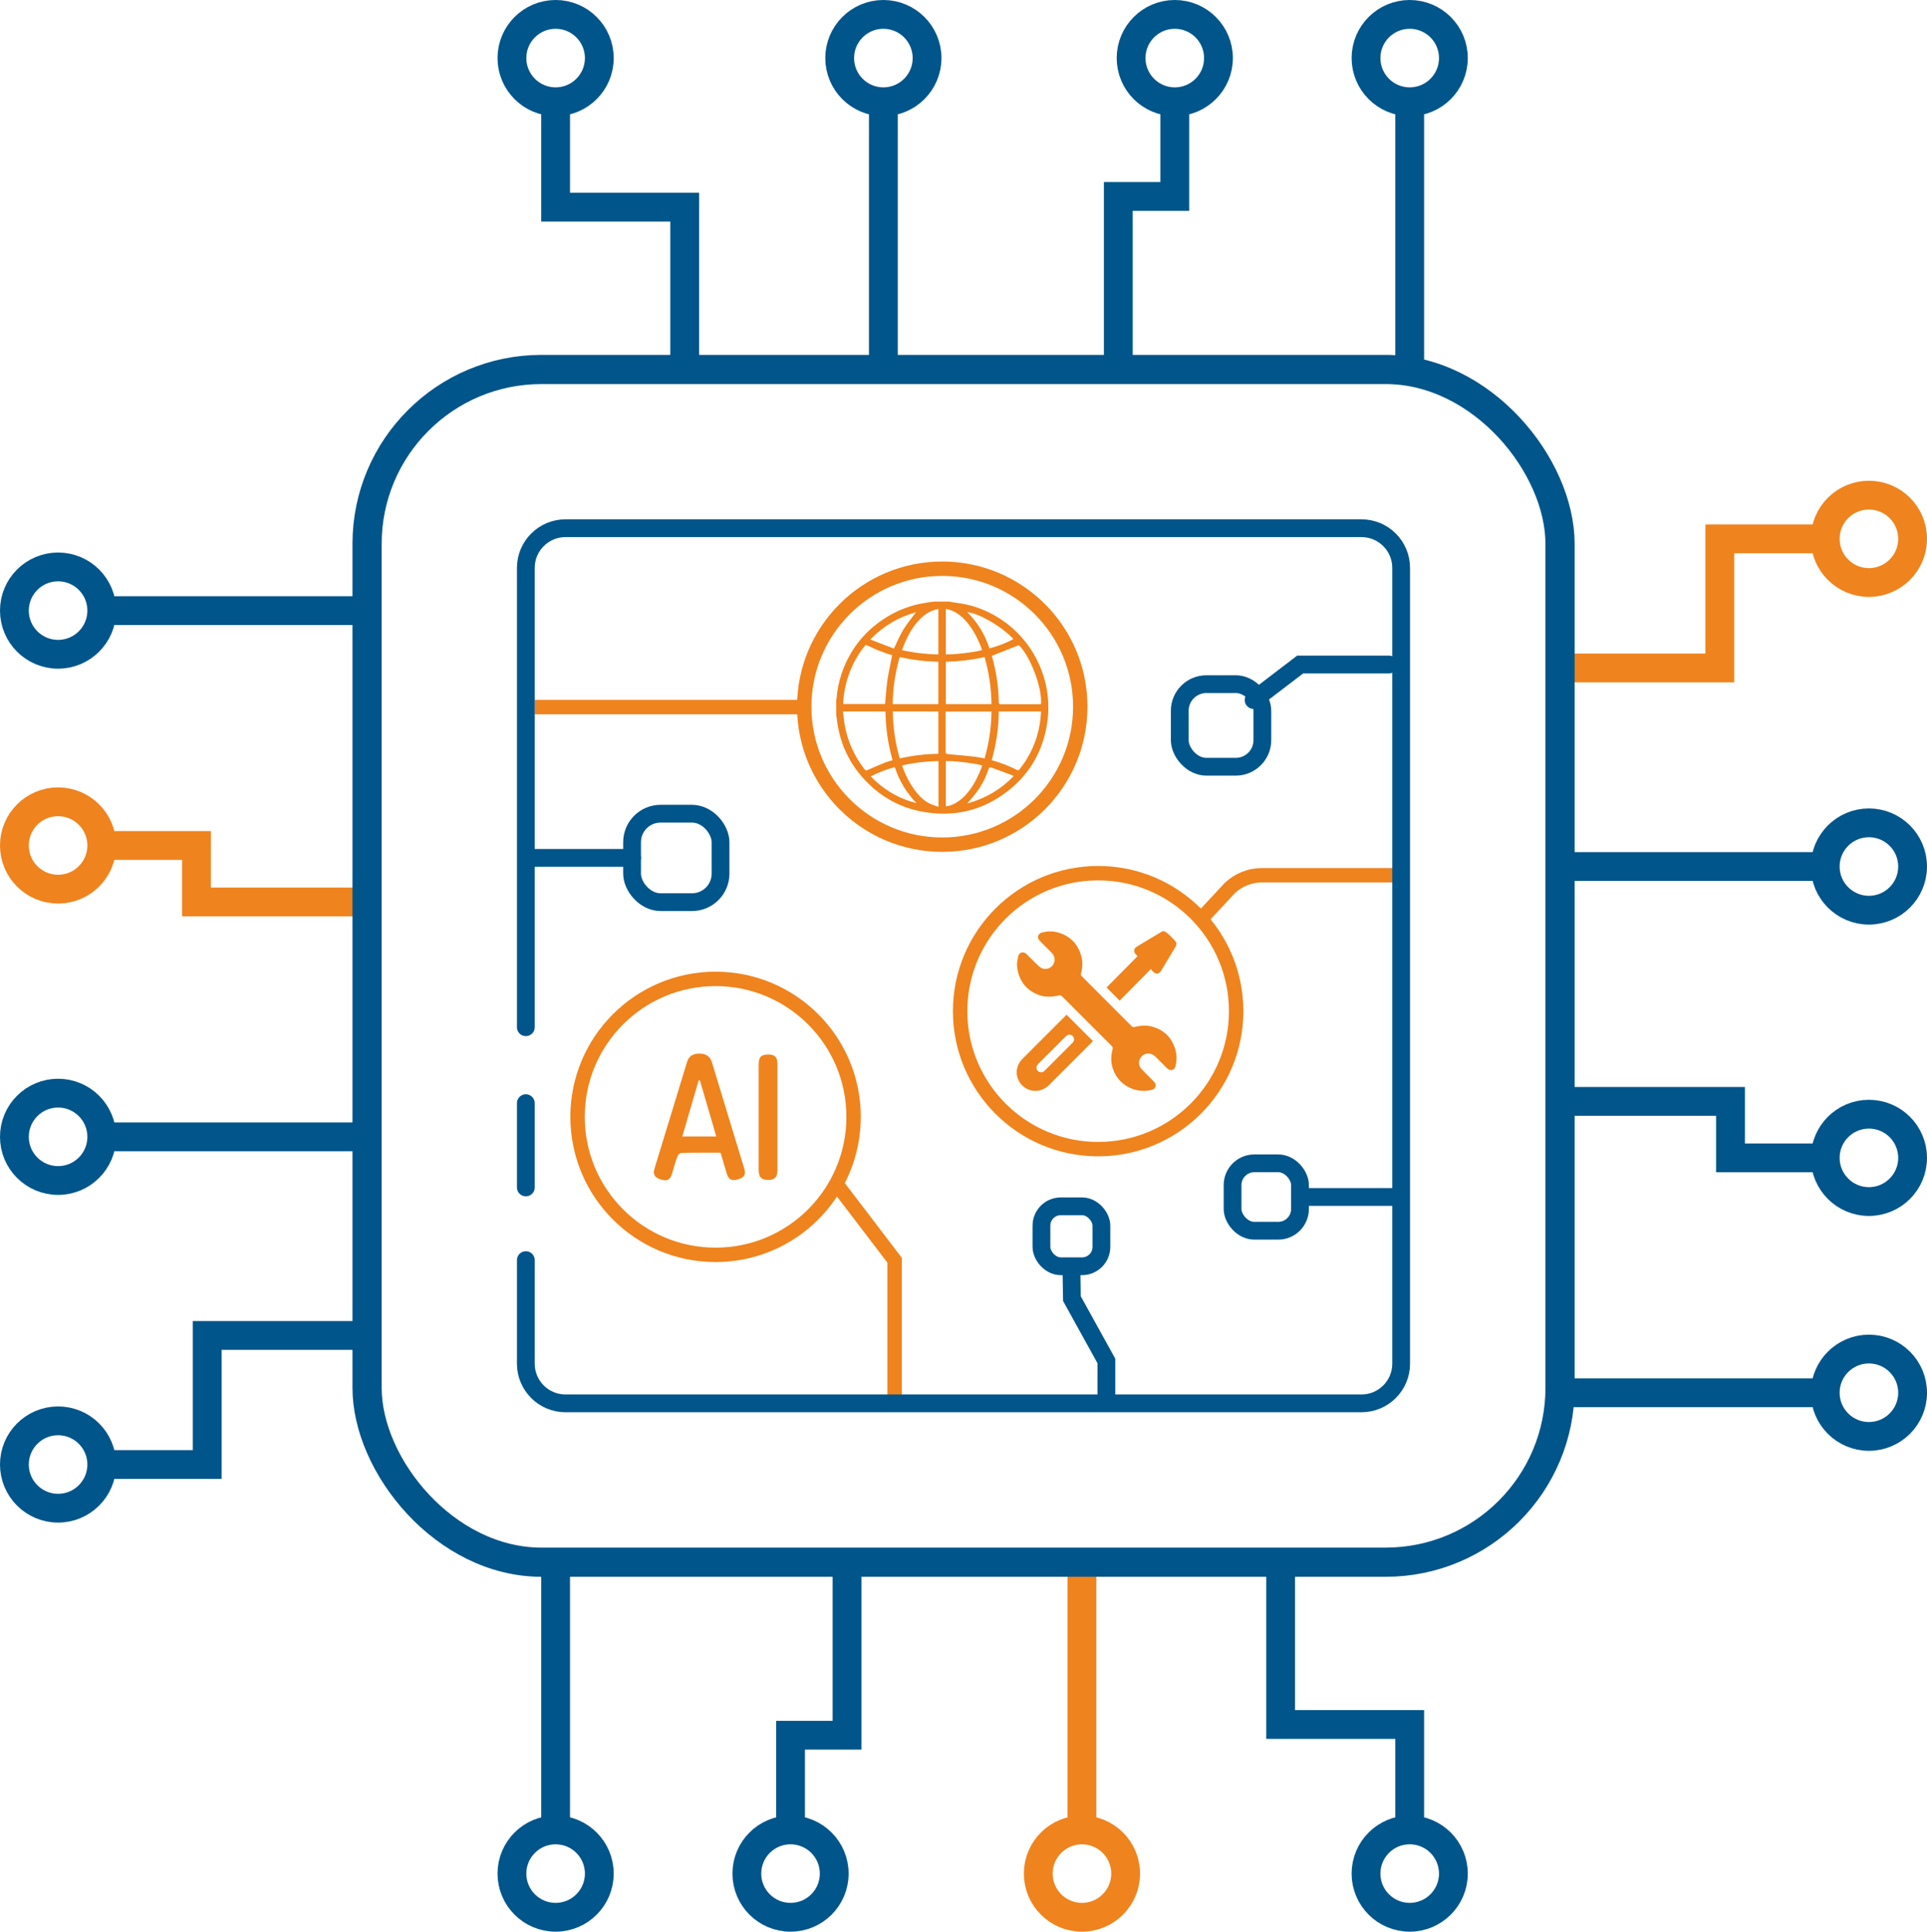 <?xml version="1.0" encoding="UTF-8"?>
<svg xmlns="http://www.w3.org/2000/svg" id="Livello_1" data-name="Livello 1" viewBox="0 0 194.08 194.59">
  <defs>
    <style>
      .cls-1, .cls-2, .cls-3, .cls-4, .cls-5, .cls-6, .cls-7 {
        fill: none;
        stroke-miterlimit: 10;
      }

      .cls-1, .cls-2, .cls-5, .cls-6 {
        stroke-width: 2.9px;
      }

      .cls-1, .cls-3, .cls-4, .cls-5 {
        stroke: #00558a;
      }

      .cls-8 {
        fill: #ef831d;
      }

      .cls-2, .cls-4, .cls-5 {
        stroke-linecap: round;
      }

      .cls-2, .cls-6, .cls-7 {
        stroke: #ef831d;
      }

      .cls-3 {
        stroke-width: 2.94px;
      }

      .cls-4 {
        stroke-width: 1.79px;
      }

      .cls-7 {
        stroke-width: 1.45px;
      }
    </style>
  </defs>
  <line class="cls-1" x1="55.96" y1="157.62" x2="55.96" y2="184.33"></line>
  <line class="cls-6" x1="108.97" y1="156.59" x2="108.97" y2="183.31"></line>
  <polyline class="cls-1" points="85.31 157.62 85.31 174.8 79.62 174.8 79.62 183.52"></polyline>
  <polyline class="cls-1" points="128.98 157.62 128.98 173.72 141.98 173.72 141.98 184.33"></polyline>
  <circle class="cls-5" cx="55.96" cy="188.74" r="4.4"></circle>
  <circle class="cls-5" cx="79.62" cy="188.74" r="4.4"></circle>
  <circle class="cls-6" cx="108.97" cy="188.74" r="4.4"></circle>
  <circle class="cls-5" cx="141.98" cy="188.74" r="4.4"></circle>
  <line class="cls-1" x1="36.97" y1="61.51" x2="10.25" y2="61.51"></line>
  <line class="cls-1" x1="38" y1="114.52" x2="11.28" y2="114.52"></line>
  <polyline class="cls-6" points="36.97 90.86 19.79 90.86 19.79 85.17 11.07 85.17"></polyline>
  <polyline class="cls-1" points="36.97 134.53 20.87 134.53 20.87 147.53 10.25 147.53"></polyline>
  <circle class="cls-5" cx="5.85" cy="61.51" r="4.4"></circle>
  <circle class="cls-2" cx="5.85" cy="85.17" r="4.4"></circle>
  <circle class="cls-5" cx="5.85" cy="114.52" r="4.4"></circle>
  <circle class="cls-5" cx="5.85" cy="147.53" r="4.4"></circle>
  <g>
    <g>
      <line class="cls-1" x1="141.98" y1="36.97" x2="141.98" y2="10.25"></line>
      <line class="cls-1" x1="88.97" y1="38" x2="88.97" y2="11.28"></line>
      <polyline class="cls-1" points="112.63 36.97 112.63 19.79 118.32 19.79 118.32 11.07"></polyline>
      <polyline class="cls-1" points="68.96 36.97 68.96 20.87 55.96 20.87 55.96 10.25"></polyline>
    </g>
    <circle class="cls-5" cx="141.98" cy="5.85" r="4.4"></circle>
    <circle class="cls-5" cx="118.32" cy="5.85" r="4.4"></circle>
    <circle class="cls-5" cx="88.97" cy="5.85" r="4.4"></circle>
    <circle class="cls-5" cx="55.96" cy="5.85" r="4.4"></circle>
  </g>
  <line class="cls-1" x1="157.11" y1="140.3" x2="183.83" y2="140.3"></line>
  <line class="cls-1" x1="156.08" y1="87.29" x2="182.8" y2="87.29"></line>
  <polyline class="cls-1" points="157.11 110.95 174.29 110.95 174.29 116.64 183.02 116.64"></polyline>
  <polyline class="cls-6" points="157.11 67.29 173.21 67.29 173.21 54.28 183.83 54.28"></polyline>
  <circle class="cls-5" cx="188.23" cy="140.3" r="4.4"></circle>
  <circle class="cls-5" cx="188.23" cy="116.64" r="4.4"></circle>
  <circle class="cls-5" cx="188.23" cy="87.29" r="4.4"></circle>
  <circle class="cls-6" cx="188.23" cy="54.28" r="4.4"></circle>
  <rect class="cls-3" x="36.97" y="37.22" width="120.15" height="120.15" rx="17.56" ry="17.56"></rect>
  <path class="cls-8" d="M94.19,60.6c.47,0,.95,0,1.42,0,.05,.01,.11,.03,.16,.04,.65,.11,1.32,.17,1.96,.35,5.23,1.43,8.56,6.58,7.73,11.91-.43,2.73-1.7,4.99-3.86,6.71-2.56,2.04-5.48,2.74-8.69,2.16-2.26-.41-4.19-1.49-5.77-3.16-1.53-1.62-2.47-3.54-2.8-5.75-.04-.28-.08-.56-.12-.84,0-.51,0-1.03,0-1.54,.01-.05,.04-.1,.04-.16,.06-.85,.24-1.67,.51-2.48,.79-2.3,2.19-4.13,4.21-5.47,1.31-.87,2.75-1.42,4.31-1.66,.3-.05,.6-.08,.9-.12Zm-9.25,10.32h4.2c.08-.84,.13-1.67,.25-2.48,.12-.81,.31-1.62,.47-2.43-.43-.15-.89-.29-1.33-.46-.45-.18-.88-.4-1.33-.6-1.53,1.8-2.24,4.15-2.27,5.97Zm14.96-4.86s0,.06,.02,.1c.42,1.5,.65,3.02,.67,4.58,0,.15,.05,.2,.21,.2,1.29,0,2.57,0,3.86,0,.06,0,.12,0,.18-.01,.16-1.61-1.09-4.88-2.23-5.94-.9,.36-1.78,.71-2.7,1.07Zm4.95,5.61h-4.26c0,1.67-.26,3.3-.71,4.91,.92,.25,1.77,.59,2.6,1.01,.04,.02,.15-.02,.19-.07,.26-.35,.53-.7,.75-1.07,.89-1.46,1.36-3.05,1.43-4.78Zm-14.95,4.91c-.47-1.62-.69-3.25-.72-4.91h-4.28c.07,.54,.11,1.08,.22,1.6,.32,1.57,.98,2.98,1.97,4.24,.09,.12,.16,.12,.29,.06,.58-.26,1.17-.51,1.76-.75,.24-.1,.5-.16,.77-.24Zm9.96-5.65c-.02-1.62-.25-3.19-.7-4.74-1.29,.29-2.58,.44-3.9,.47v4.27h4.6Zm0,.75h-4.62v.22c0,1.27,0,2.54,0,3.82,0,.2,.07,.23,.25,.25,.9,.08,1.8,.16,2.69,.26,.33,.04,.65,.12,.98,.18,.45-1.55,.68-3.12,.7-4.73Zm-9.25-5.49c-.44,1.55-.69,3.12-.7,4.74h4.6v-4.27c-1.32-.02-2.61-.18-3.9-.47Zm3.9,9.75v-4.27h-4.59c.02,1.62,.25,3.18,.7,4.73,1.3-.29,2.59-.45,3.89-.46Zm.75,.74v4.55c.1-.02,.18-.02,.26-.04,.53-.13,.98-.41,1.39-.77,.81-.72,1.32-1.64,1.75-2.61,.1-.23,.19-.47,.28-.71-1.11-.26-3.02-.48-3.67-.42Zm0-15.33v4.57c.89,.03,3.1-.24,3.64-.44,0-.01,.01-.03,0-.04-.04-.12-.08-.23-.13-.35-.4-.99-.89-1.91-1.63-2.69-.52-.53-1.12-.93-1.88-1.06Zm-.75,4.58v-4.58c-.78,.13-1.39,.54-1.91,1.08-.65,.67-1.1,1.48-1.47,2.33-.1,.24-.19,.48-.29,.73,1.22,.28,2.43,.41,3.67,.44Zm-3.67,11.17c.35,.97,.79,1.87,1.43,2.68,.38,.48,.81,.9,1.37,1.17,.27,.13,.57,.22,.88,.33v-4.61c-1.24,.02-2.46,.16-3.67,.44Zm8.81-11.78c.86-.23,1.66-.53,2.42-.94-1.13-1.24-3.51-2.63-4.65-2.71,1.04,1.03,1.78,2.24,2.23,3.64Zm-7.34,15.59c-1.01-1.04-1.74-2.25-2.19-3.63-.85,.22-1.64,.53-2.43,.93,1.3,1.34,2.83,2.24,4.62,2.7Zm9.74-2.68s0-.06,.01-.09c-.72-.27-1.44-.53-2.16-.8-.19-.07-.28-.04-.35,.17-.29,.89-.73,1.71-1.31,2.45-.25,.33-.53,.64-.82,.98,1.81-.5,3.34-1.39,4.63-2.71Zm-12.02-12.89c.34-.7,.61-1.36,.98-1.96,.37-.6,.83-1.14,1.25-1.71-1.76,.49-3.28,1.38-4.61,2.75,.84,.32,1.63,.63,2.39,.92Z"></path>
  <g>
    <path class="cls-8" d="M105.99,93.82c.23,.05,.47,.08,.7,.15,1.12,.37,1.85,1.13,2.19,2.25,.18,.61,.16,1.22,0,1.83-.04,.14,0,.22,.09,.31,1.66,1.66,3.32,3.32,4.98,4.99,.11,.11,.2,.13,.34,.1,.62-.15,1.24-.19,1.86,0,1.24,.39,1.99,1.24,2.28,2.5,.11,.48,.08,.97-.04,1.45-.1,.41-.52,.53-.82,.24-.41-.4-.8-.81-1.21-1.21-.44-.43-1.08-.4-1.45,.07-.25,.33-.27,.82,.01,1.13,.3,.34,.63,.65,.94,.97,.12,.13,.25,.25,.38,.38,.28,.3,.16,.71-.24,.81-1.82,.46-3.65-.68-4.02-2.52-.11-.53-.06-1.05,.07-1.57,.04-.15,.01-.24-.1-.35-1.66-1.65-3.31-3.3-4.96-4.96-.11-.11-.21-.14-.37-.11-.68,.16-1.36,.19-2.02-.06-1.16-.44-1.87-1.28-2.11-2.5-.03-.14-.04-.29-.06-.43,0-.09,0-.19,0-.28,.04-.23,.07-.45,.12-.68,.09-.4,.51-.52,.81-.24,.13,.12,.24,.24,.37,.36,.32,.32,.64,.65,.98,.95,.31,.27,.81,.27,1.13,.02,.47-.36,.51-1,.08-1.44-.39-.4-.78-.79-1.17-1.18-.15-.15-.25-.31-.18-.53,.07-.22,.23-.31,.44-.35,.17-.03,.34-.06,.51-.09,.17,0,.33,0,.5,0Z"></path>
    <path class="cls-8" d="M102.41,107.79c.07-.32,.16-.64,.37-.9,.07-.08,.13-.16,.21-.24,1.46-1.47,2.93-2.93,4.39-4.39,.02-.02,.04-.04,.04-.04,.88,.88,1.77,1.77,2.66,2.66,0,0-.03,.04-.06,.06-1.45,1.45-2.9,2.91-4.36,4.36-.71,.71-1.73,.79-2.51,.21-.39-.29-.62-.68-.72-1.16,0-.04-.02-.08-.03-.12,0-.15,0-.29,0-.44Zm2.51,.23c.11,0,.22-.09,.33-.2,.91-.91,1.82-1.82,2.73-2.73,.04-.04,.08-.08,.11-.13,.19-.27,.05-.64-.27-.72-.21-.05-.36,.04-.5,.18-.91,.91-1.83,1.83-2.74,2.74-.04,.04-.07,.07-.1,.12-.11,.15-.12,.32-.04,.49,.09,.17,.23,.25,.48,.25Z"></path>
    <path class="cls-8" d="M117.3,93.82c.12,.09,.25,.16,.36,.26,.22,.2,.43,.42,.63,.63,.23,.23,.25,.42,.08,.7-.47,.79-.94,1.58-1.42,2.37-.21,.35-.53,.39-.82,.1-.07-.07-.14-.16-.22-.26-1.07,1.08-2.11,2.14-3.14,3.18-.46-.46-.9-.9-1.32-1.32,1.03-1.04,2.07-2.1,3.12-3.16-.08-.08-.15-.15-.21-.22-.2-.23-.17-.55,.09-.71,.83-.51,1.67-1.01,2.51-1.51,.04-.03,.09-.04,.14-.07,.06,0,.13,0,.19,0Z"></path>
  </g>
  <line class="cls-4" x1="52.96" y1="119.62" x2="52.96" y2="111.13"></line>
  <line class="cls-7" x1="53.85" y1="71.23" x2="80.43" y2="71.23"></line>
  <rect class="cls-4" x="118.82" y="68.92" width="8.32" height="8.32" rx="2.68" ry="2.68"></rect>
  <polyline class="cls-4" points="126.26 70.52 130.95 66.94 139.9 66.94"></polyline>
  <g>
    <line class="cls-4" x1="53.45" y1="86.42" x2="63.66" y2="86.42"></line>
    <rect class="cls-4" x="63.66" y="81.97" width="8.91" height="8.91" rx="2.87" ry="2.87"></rect>
  </g>
  <line class="cls-4" x1="140.85" y1="120.58" x2="130.93" y2="120.58"></line>
  <rect class="cls-4" x="124.14" y="117.19" width="6.79" height="6.79" rx="2.19" ry="2.19" transform="translate(255.07 241.17) rotate(180)"></rect>
  <rect class="cls-4" x="104.89" y="121.53" width="6.04" height="6.04" rx="1.95" ry="1.95" transform="translate(215.82 249.09) rotate(180)"></rect>
  <path class="cls-7" d="M121.23,92.29l2.64-2.84c.87-.82,2.03-1.28,3.22-1.28h13.76"></path>
  <polyline class="cls-4" points="111.43 140.51 111.43 137.1 107.96 130.82 107.91 127.84"></polyline>
  <circle class="cls-7" cx="94.9" cy="71.19" r="13.9"></circle>
  <circle class="cls-7" cx="110.6" cy="101.86" r="13.9"></circle>
  <polyline class="cls-7" points="84.41 119.49 90.1 126.95 90.1 141.17"></polyline>
  <g>
    <path class="cls-8" d="M77.34,106.23c-.71,.01-.93,.26-.93,1.06,0,1.73,0,3.47,0,5.2s0,3.56,0,5.34c0,.75,.27,1.04,.97,1.03,.66,0,.92-.28,.92-1.01,0-3.53,0-7.07,0-10.6,0-.78-.25-1.03-.96-1.02Z"></path>
    <path class="cls-8" d="M71.69,106.99c-.2-.66-.68-.85-1.27-.85-.57,0-1.03,.2-1.22,.83-1.09,3.6-2.2,7.19-3.29,10.78-.17,.57,.03,.88,.66,1.07,.63,.19,.92,.04,1.11-.57,.18-.57,.32-1.16,.53-1.72,.06-.16,.26-.39,.41-.39,1.31-.03,2.62-.02,3.96-.02,.21,.74,.41,1.44,.63,2.14,.18,.58,.5,.73,1.13,.54,.62-.18,.8-.49,.62-1.08-1.09-3.57-2.18-7.14-3.26-10.72Zm-2.97,7.49c.56-1.93,1.1-3.78,1.64-5.63,.04,0,.08-.02,.13-.02,.55,1.86,1.09,3.72,1.65,5.65h-3.42Z"></path>
  </g>
  <circle class="cls-7" cx="72.07" cy="112.51" r="13.9"></circle>
  <path class="cls-4" d="M52.96,103.48V57.21c0-2.21,1.79-4,4-4h80.16c2.21,0,4,1.79,4,4v80.16c0,2.21-1.79,4-4,4H56.96c-2.21,0-4-1.79-4-4v-10.43"></path>
</svg>
